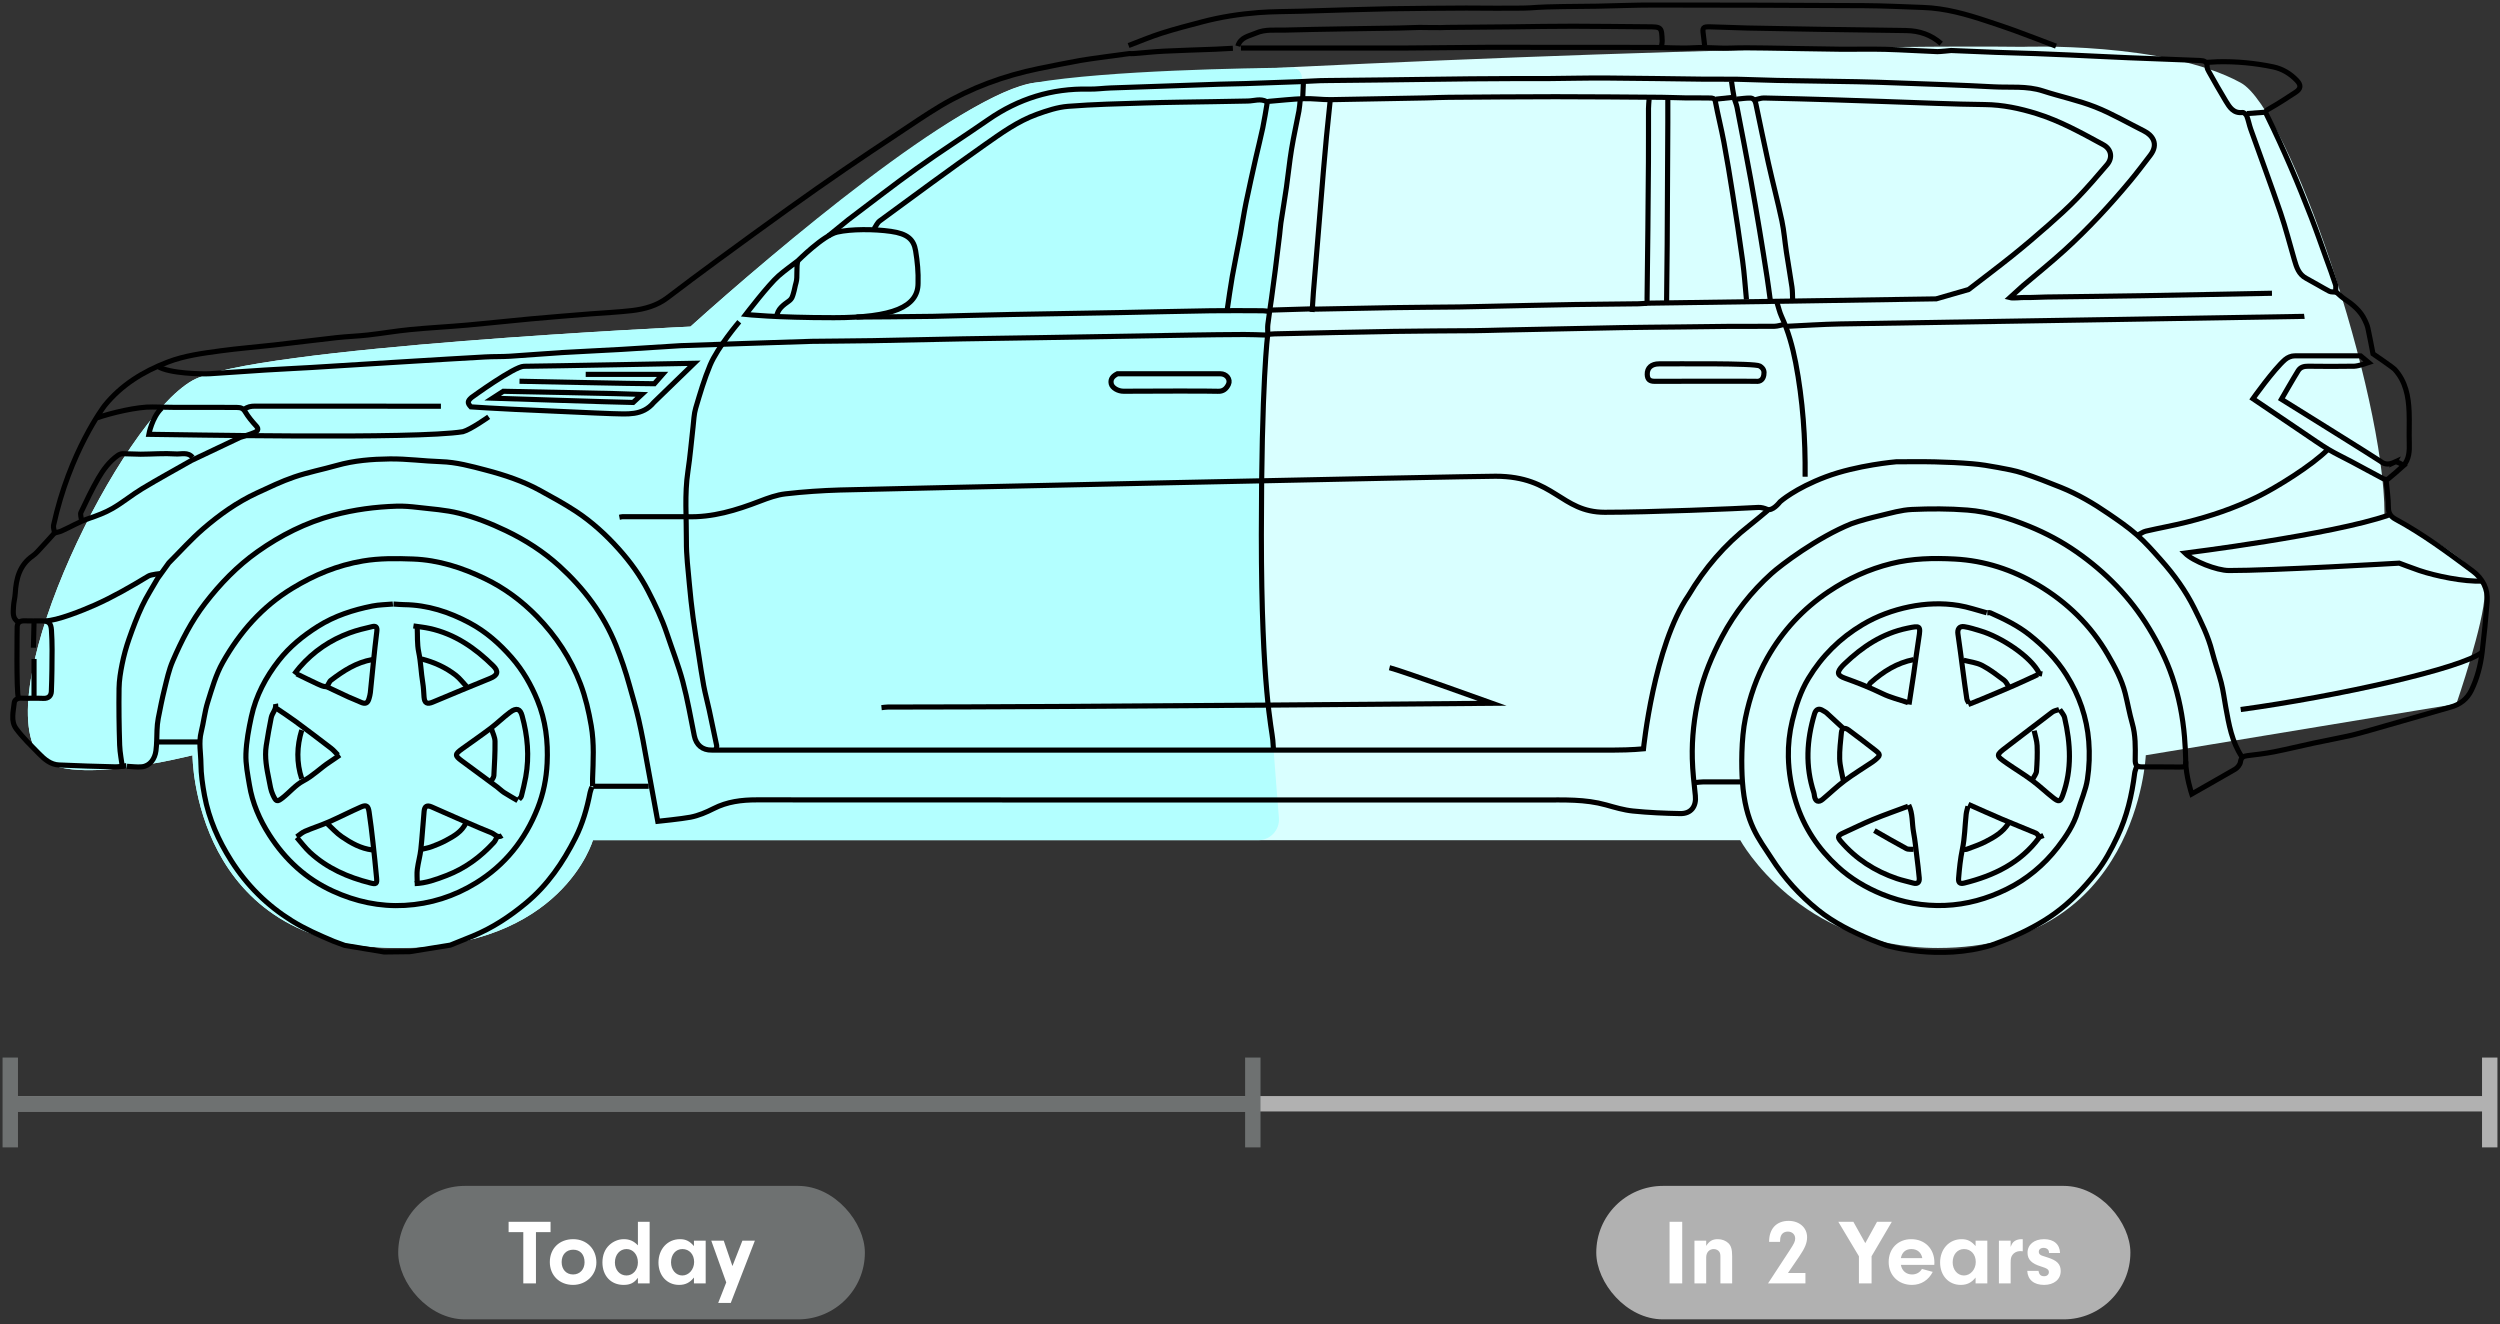 <svg width="487" height="258" viewBox="0 0 487 258" fill="none" xmlns="http://www.w3.org/2000/svg">
<rect x="0" y="0" width="487" height="258" fill="#333333" stroke="none"/>
<g clip-path="url(#clip0_1444_195192)">
<path d="M201.499 16.121C188.299 17.721 151.332 48.455 134.499 63.621C134.499 63.621 48.999 67.622 37.499 74.122C23.499 82.035 -2.001 133.666 7.499 147.122C12.12 153.666 37.499 147.122 37.499 147.122C37.499 147.122 37.499 184.666 77.499 184.666C109.499 184.666 115.499 163.666 115.499 163.666H338.999C338.999 163.666 350.499 184.666 377.499 184.666C416.499 184.666 417.999 147.122 417.999 147.122L478.499 137.121C478.499 137.121 483.999 121.121 483.999 115.621C483.999 110.121 471.499 103.621 464.499 100.121C464.499 76.621 445.999 21.319 436.499 16.121C421.743 8.048 393.999 9.121 393.999 9.121C335.166 8.455 214.699 14.521 201.499 16.121Z" fill="#D9FFFF"/>
<path d="M201.499 16.119C186.499 18.663 151.332 48.452 134.499 63.618C134.499 63.618 48.999 67.619 37.499 74.119C23.499 82.032 -2.001 133.663 7.499 147.119C12.12 153.663 37.499 147.119 37.499 147.119C37.499 147.119 37.499 184.663 77.499 184.663C109.499 184.663 115.499 163.663 115.499 163.663H245.13C247.478 163.663 249.324 161.652 249.131 159.312C248.149 147.382 245.535 113.492 245.499 90.164C245.459 64.392 251.884 25.393 253.588 15.506C253.8 14.276 252.849 13.168 251.601 13.18C243.348 13.255 215.84 13.686 201.499 16.119Z" fill="#B3FFFF"/>
<path d="M31.497 79.496C29.606 81.281 28.998 84.602 28.998 84.602C34.021 84.641 81.077 85.609 90.19 84.091C91.707 83.673 95.194 81.203 95.194 81.203" stroke="black" stroke-miterlimit="10"/>
<path d="M97.805 162.768C96.944 163.337 96.376 162.486 95.758 162.238C92.558 160.954 89.417 159.53 86.256 158.149C85.527 157.828 84.802 157.492 84.068 157.181C83.178 156.797 82.716 157.04 82.619 158.032C82.386 160.502 82.249 162.977 81.982 165.443C81.841 166.751 81.457 168.03 81.291 169.338C81.184 170.174 81.272 171.035 81.272 171.886" stroke="black" stroke-miterlimit="10"/>
<path d="M337.656 18.953C336.523 19.075 335.385 19.196 334.252 19.318" stroke="black" stroke-miterlimit="10"/>
<path d="M337.291 15.797C337.451 16.852 337.578 17.912 337.792 18.953C337.923 19.614 338.249 20.241 338.375 20.903C339.285 25.6 340.189 30.297 341.055 35.004C341.658 38.282 342.212 41.564 342.762 44.851C343.267 47.886 343.749 50.93 344.22 53.969C344.449 55.423 344.629 56.886 344.833 58.345" stroke="black" stroke-miterlimit="10"/>
<path d="M441.109 21.875C439.976 21.958 438.838 22.035 437.705 22.118" stroke="black" stroke-miterlimit="10"/>
<path d="M320.851 59.062C320.851 59.062 319.747 59.169 319.178 59.179C315.084 59.247 310.994 59.252 306.9 59.32C301.147 59.417 295.39 59.559 289.637 59.68C287.814 59.719 285.99 59.777 284.167 59.797C279.951 59.845 275.74 59.86 271.524 59.928C266.418 60.006 261.312 60.127 256.206 60.22C256.085 60.22 255.963 60.108 255.842 60.045" stroke="black" stroke-miterlimit="10"/>
<path d="M255.598 60.164C252.885 60.247 250.166 60.325 247.453 60.407" stroke="black" stroke-miterlimit="10"/>
<path d="M338.264 19.321C339.154 19.238 340.048 19.092 340.938 19.102C341.541 19.107 341.906 19.574 342.032 20.172C342.844 24.023 343.617 27.879 344.473 31.721C345.319 35.499 346.307 39.248 347.114 43.036C347.537 45.035 347.688 47.087 347.994 49.11C348.339 51.38 348.743 53.647 349.073 55.922C349.19 56.72 349.166 57.541 349.205 58.354" stroke="black" stroke-miterlimit="10"/>
<path d="M37.506 89.097C36.602 87.994 35.299 88.504 34.219 88.426C31.963 88.271 29.687 88.47 27.416 88.48C26.24 88.485 25.068 88.378 23.891 88.383C23.565 88.383 23.2 88.543 22.923 88.738C21.314 89.885 20.142 91.451 19.174 93.119C17.924 95.278 16.845 97.544 15.775 99.805C15.595 100.184 15.824 100.763 15.867 101.249" stroke="black" stroke-miterlimit="10"/>
<path d="M371.879 137.239C372.181 135.255 372.497 133.271 372.788 131.282C373.124 128.972 373.401 126.657 373.776 124.352C374.179 121.858 374.067 121.858 371.568 122.373C366.695 123.375 362.796 125.977 359.295 129.337C359.168 129.453 359.047 129.575 358.93 129.701C357.753 130.985 357.85 131.564 359.416 132.123C361.901 133.013 364.342 133.976 366.725 135.133C368.29 135.896 370.031 136.305 371.689 136.874" stroke="black" stroke-miterlimit="10"/>
<path d="M248.062 145.871C248.023 145.302 247.984 144.738 247.94 144.169C247.78 142.064 245.713 134.079 245.713 104.174C245.713 74.268 246.967 65.029 246.967 65.029C246.967 64.421 246.904 63.804 246.977 63.206C247.186 61.499 247.459 59.802 247.692 58.1C247.945 56.276 248.188 54.453 248.421 52.629C248.713 50.319 248.995 48.01 249.272 45.7C249.365 44.932 249.409 44.154 249.52 43.39C249.87 41.08 250.269 38.775 250.6 36.461C250.955 33.995 251.193 31.506 251.597 29.05C252.005 26.565 252.564 24.105 253.031 21.63C253.167 20.91 253.201 20.171 253.284 19.441" stroke="black" stroke-miterlimit="10"/>
<path d="M85.891 79.132C73.817 79.132 61.738 79.137 49.664 79.117C48.886 79.117 48.201 79.239 47.598 79.74" stroke="black" stroke-miterlimit="10"/>
<path d="M133.546 100.648C129.452 100.648 125.362 100.648 121.268 100.653C121.064 100.653 120.864 100.731 120.66 100.77" stroke="black" stroke-miterlimit="10"/>
<path d="M365.129 161.797C367.196 162.974 369.248 164.175 371.343 165.298C371.737 165.512 372.301 165.405 372.788 165.444" stroke="black" stroke-miterlimit="10"/>
<path d="M114.095 72.93C118.433 72.93 129.067 72.93 129.067 72.93L127.467 74.753C124.428 74.753 101.199 74.267 101.199 74.267" stroke="black" stroke-miterlimit="10"/>
<path d="M241.133 8.99C241.639 7.215 243.316 7.045 244.663 6.447C246.453 5.654 248.388 5.917 250.25 5.863C257.622 5.659 264.999 5.591 272.376 5.465C273.752 5.44 275.133 5.387 276.509 5.343C276.509 5.343 281.211 5.426 281.858 5.343C281.858 5.343 294.744 5.226 294.865 5.226C298.717 5.178 302.563 5.105 306.414 5.11C311.238 5.11 316.057 5.192 320.881 5.221C323.682 5.241 323.686 5.221 323.793 8.022C323.803 8.304 323.721 8.591 323.677 8.873" stroke="black" stroke-miterlimit="10"/>
<path d="M30.943 144.535H38.602" stroke="black" stroke-miterlimit="10"/>
<path d="M63.765 133.837C65.141 134.483 66.518 135.145 67.899 135.777C68.657 136.122 69.45 136.404 70.204 136.759C71.166 137.216 71.633 137.036 71.905 136.02C72.003 135.66 72.105 135.295 72.144 134.926C72.557 130.958 72.907 126.975 73.403 123.017C73.52 122.088 73.184 121.908 72.518 122.059C71.045 122.4 69.562 122.755 68.142 123.275C64.344 124.67 61.076 126.878 58.411 129.946C58.023 130.394 57.677 130.875 57.312 131.342" stroke="black" stroke-miterlimit="10"/>
<path d="M53.918 138.031C55.134 138.863 56.374 139.655 57.56 140.531C59.889 142.247 62.194 143.998 64.489 145.758C64.985 146.137 65.389 146.638 65.832 147.086" stroke="black" stroke-miterlimit="10"/>
<path d="M115.553 153.164H126.372" stroke="black" stroke-miterlimit="10"/>
<path d="M383.428 156.691C385.635 157.664 387.833 158.661 390.056 159.604C392.229 160.528 394.437 161.379 396.61 162.303C396.868 162.415 397.024 162.77 397.228 163.013" stroke="black" stroke-miterlimit="10"/>
<path d="M466.542 89.999C465.516 90.471 464.665 90.622 463.707 89.853C463.24 89.479 444.417 77.77 444.417 77.77C444.417 77.77 446.804 73.612 447.684 72.212C448.117 71.521 448.798 71.332 449.62 71.341C452.62 71.38 455.615 71.39 458.616 71.337C459.428 71.322 461.412 70.631 461.412 70.631L459.846 69.323C459.846 69.323 450.714 69.299 446.945 69.323C446.337 69.323 445.608 69.639 445.141 70.043C442.89 71.998 438.873 77.672 438.873 77.672C438.873 77.672 445.807 82.38 448.769 84.364C450.344 85.419 451.89 86.532 453.519 87.51C455.007 88.404 456.593 89.139 458.129 89.96C460.162 91.045 462.175 92.158 464.217 93.228C464.49 93.369 464.986 93.481 465.161 93.34C466.216 92.499 467.208 91.585 468.219 90.69C468.219 90.69 466.979 89.805 466.537 90.009L466.542 89.999Z" stroke="black" stroke-miterlimit="10"/>
<path d="M95.738 141.984C95.981 142.796 96.419 143.604 96.429 144.416C96.458 146.643 96.322 148.875 96.205 151.102C96.186 151.433 95.899 151.753 95.738 152.074" stroke="black" stroke-miterlimit="10"/>
<path d="M398.075 162.771C397.792 162.893 397.399 162.932 397.238 163.146C393.581 168.106 388.427 170.576 382.636 172.02C381.697 172.253 381.468 171.864 381.537 171.038C381.692 169.156 381.882 167.298 382.271 165.436C382.738 163.219 382.762 160.909 383.005 158.643C383.063 158.108 383.238 157.588 383.36 157.062" stroke="black" stroke-miterlimit="10"/>
<path d="M416.553 104.177C417.039 103.934 417.501 103.584 418.016 103.467C420.642 102.859 423.297 102.388 425.909 101.731C430.654 100.54 435.255 98.993 439.68 96.82C443.4 94.992 450.377 90.683 453.519 87.508" stroke="black" stroke-miterlimit="10"/>
<path d="M396.981 131.406C395.483 132.097 393.99 132.807 392.478 133.468C390.382 134.382 388.267 135.262 386.157 136.147C385.252 136.527 384.333 136.877 383.424 137.241" stroke="black" stroke-miterlimit="10"/>
<path d="M58.781 142.227C57.813 145.387 57.73 148.548 58.781 151.709" stroke="black" stroke-miterlimit="10"/>
<path d="M6.629 128.367V135.661" stroke="black" stroke-miterlimit="10"/>
<path d="M115.432 153.166C115.432 152.68 115.417 152.193 115.432 151.707C115.549 148.255 115.768 144.841 115.169 141.354C114.688 138.568 114.066 135.845 113.078 133.244C111.197 128.288 108.323 123.907 104.613 120.1C101.661 117.07 98.281 114.556 94.498 112.733C90.078 110.598 85.429 109.076 80.421 108.896C77.163 108.775 73.924 108.736 70.695 109.28C65.74 110.112 61.233 111.984 56.939 114.6C51.065 118.174 46.718 123.144 43.406 129.013C42.059 131.396 41.291 134.133 40.464 136.769C39.871 138.656 39.681 140.664 39.195 142.59C38.675 144.666 39.127 146.733 39.141 148.794C39.156 150.861 39.462 152.947 39.842 154.989C40.693 159.555 42.541 163.723 45.03 167.647C48.089 172.471 52.047 176.395 56.866 179.385C59.424 180.976 62.229 182.201 65.011 183.373C65.687 183.655 66.455 183.879 67.17 184.17L74.829 185.444C76.492 185.425 78.15 185.405 79.813 185.386L87.715 184.112C89.174 183.524 90.637 182.945 92.091 182.347C95.894 180.781 99.273 178.559 102.444 175.928C106.665 172.432 109.67 168.021 112.091 163.232C113.487 160.479 114.357 157.455 114.951 154.386C115.024 154.012 115.189 153.657 115.31 153.292" stroke="black" stroke-miterlimit="10"/>
<path d="M347.988 63.57C351.475 63.41 354.956 63.166 358.443 63.103C364.317 62.996 448.563 61.669 448.889 61.625" stroke="black" stroke-miterlimit="10"/>
<path d="M396.252 142.344C396.456 143.316 396.792 144.284 396.831 145.261C396.899 146.92 396.831 148.587 396.709 150.241C396.67 150.742 396.257 151.213 396.014 151.7" stroke="black" stroke-miterlimit="10"/>
<path d="M6.629 121.312C6.59 122.932 6.547 124.556 6.508 126.175" stroke="black" stroke-miterlimit="10"/>
<path d="M391.267 160.34C390.202 162.095 388.495 163.078 386.759 163.967C385.597 164.561 384.343 164.974 383.117 165.436C382.903 165.519 382.636 165.446 382.393 165.446" stroke="black" stroke-miterlimit="10"/>
<path d="M57.809 163.134C58.66 164.107 59.434 165.162 60.377 166.037C63.727 169.135 67.783 170.905 72.154 172.004C73.297 172.29 73.463 172.174 73.36 171.036C73.146 168.682 72.898 166.334 72.636 163.985C72.417 162.035 72.189 160.09 71.897 158.15C71.722 156.973 71.376 156.74 70.336 157.192C68.245 158.106 66.212 159.161 64.121 160.08C62.57 160.761 60.951 161.272 59.395 161.938C58.816 162.186 58.335 162.648 57.805 163.012" stroke="black" stroke-miterlimit="10"/>
<path d="M342.032 74.279C342.97 74.386 343.457 73.861 343.593 73.053C343.709 72.353 343.612 71.799 342.8 71.298C341.852 70.71 326.272 70.894 323.194 70.88C321.696 70.875 320.845 71.672 320.884 72.937C320.913 73.914 321.356 74.284 322.343 74.279C322.343 74.279 341.716 74.24 342.037 74.279H342.032Z" stroke="black" stroke-miterlimit="10"/>
<path d="M123.334 78.402L125.036 76.822C122.726 76.7 98.048 76.219 98.048 76.219L95.967 77.566C95.967 77.566 120.251 78.363 123.334 78.402Z" stroke="black" stroke-miterlimit="10"/>
<path d="M90.754 160.34C89.952 162.037 88.401 162.898 86.854 163.729C85.965 164.211 85.011 164.59 84.063 164.945C83.441 165.178 82.77 165.28 82.123 165.446" stroke="black" stroke-miterlimit="10"/>
<path d="M372.788 128.488C369.525 129.116 366.841 130.827 364.405 132.991C364.235 133.142 364.157 133.39 364.035 133.594" stroke="black" stroke-miterlimit="10"/>
<path d="M253.897 16.16C253.858 17.094 253.814 18.023 253.775 18.956" stroke="black" stroke-miterlimit="10"/>
<path d="M371.694 157.056C369.423 157.907 367.133 158.704 364.891 159.623C362.912 160.435 361.001 161.398 359.046 162.278C358.02 162.74 357.884 163.056 358.565 163.859C361.517 167.326 365.217 169.689 369.506 171.148C370.537 171.498 371.611 171.712 372.662 172.013C373.547 172.266 373.941 171.887 373.868 171.036C373.741 169.616 373.566 168.196 373.391 166.781C373.202 165.24 373.056 163.688 372.769 162.166C372.428 160.387 372.652 158.505 371.816 156.812" stroke="black" stroke-miterlimit="10"/>
<path d="M382.514 128.609C383.729 128.935 385.047 129.062 386.136 129.631C387.653 130.418 389.02 131.498 390.401 132.519C390.78 132.796 390.984 133.312 391.266 133.715" stroke="black" stroke-miterlimit="10"/>
<path d="M72.519 128.488C69.446 129.023 66.917 130.657 64.496 132.5C64.403 132.568 64.316 132.651 64.253 132.743C64.005 133.103 63.757 133.779 63.523 133.774C62.949 133.759 62.366 133.473 61.821 133.22C60.474 132.597 59.142 131.931 57.805 131.284" stroke="black" stroke-miterlimit="10"/>
<path d="M3.59 135.902C3.152 134.988 3.347 122.044 3.347 122.044C3.444 121.159 3.988 120.911 4.805 120.94C5.899 120.979 6.994 120.949 8.088 120.949C9.473 120.949 9.935 121.353 10.023 122.773C10.101 124.028 10.149 125.287 10.145 126.542C10.13 129.255 10.12 131.973 10.004 134.687C9.969 135.499 9.483 136.097 8.452 136.043C6.998 135.97 5.535 136.068 4.076 136.004C3.361 135.975 2.831 136.35 2.778 136.88C2.598 138.586 2.053 140.463 3.147 141.947C4.45 143.712 6.065 145.253 7.611 146.834C8.676 147.923 9.872 148.944 11.492 149.017C15.139 149.187 18.785 149.294 22.433 149.382C23.157 149.401 23.891 149.236 24.621 149.153" stroke="black" stroke-miterlimit="10"/>
<path d="M90.876 133.716C90.185 132.987 89.578 132.16 88.795 131.547C86.816 130.001 84.554 128.994 82.123 128.367" stroke="black" stroke-miterlimit="10"/>
<path d="M339.236 152.314C336.722 152.314 334.213 152.309 331.699 152.319C331.251 152.319 330.809 152.396 330.361 152.435" stroke="black" stroke-miterlimit="10"/>
<path d="M63.766 160.461C64.699 161.312 65.545 162.284 66.581 162.99C68.38 164.22 70.287 165.299 72.518 165.567" stroke="black" stroke-miterlimit="10"/>
<path d="M400.506 8.985C397.831 7.974 395.167 6.938 392.478 5.956C390.708 5.309 388.918 4.721 387.129 4.128C383.054 2.771 378.94 1.594 374.607 1.453C370.8 1.327 366.987 1.122 363.18 1.103C349.526 1.025 335.866 0.986 322.212 0.977C318.526 0.977 314.835 1.132 311.149 1.205C306.773 1.293 302.382 1.205 298.025 1.531C296.206 1.667 285.902 1.565 285.62 1.57C280.675 1.618 275.734 1.614 270.789 1.706C265.032 1.818 259.279 2.017 253.527 2.183C250.731 2.26 247.925 2.236 245.138 2.45C241.448 2.737 237.786 3.306 234.197 4.254C231.557 4.954 228.902 5.63 226.3 6.462C224.117 7.157 221.997 8.057 219.848 8.869" stroke="black" stroke-miterlimit="10"/>
<path d="M31.4 111.711C31.4 111.711 29.435 111.891 28.891 112.222C25.501 114.269 22.098 116.248 18.455 117.867C16.092 118.917 11.05 120.94 8.842 120.94" stroke="black" stroke-miterlimit="10"/>
<path d="M151.294 61.744C151.411 60.213 152.636 59.396 153.658 58.657C154.314 58.185 154.392 57.689 154.567 57.12C154.776 56.444 154.868 55.734 155.073 55.058C155.408 53.954 155.063 51.898 155.428 50.803M155.428 50.803C155.428 50.803 160.402 45.824 163.086 45.211C165.771 44.599 170.259 44.603 173.541 45.07C176.823 45.537 178 46.66 178.365 48.868C178.71 50.944 178.91 53.084 178.837 55.18C178.837 59.79 173.935 61.885 162.435 61.885C150.935 61.885 145.27 61.253 145.27 61.253C145.27 61.253 149.685 55.472 151.669 53.736C152.865 52.69 154.168 51.776 155.428 50.803Z" stroke="black" stroke-miterlimit="10"/>
<path d="M401.236 138.215C401.562 138.74 402.053 139.231 402.185 139.8C403.347 144.843 403.643 149.885 401.839 154.865C401.363 156.182 401.105 156.289 400.03 155.463C398.61 154.364 397.312 153.1 395.873 152.03C394.268 150.838 392.547 149.807 390.908 148.665C388.744 147.152 388.768 147.123 390.898 145.504C393.869 143.253 396.806 140.957 399.787 138.716C400.152 138.443 400.667 138.375 401.115 138.215" stroke="black" stroke-miterlimit="10"/>
<path d="M99.997 79.731C104.655 79.926 117.459 80.543 119.205 80.578C122.112 80.631 125.152 81.064 127.35 78.404L135.222 70.769C135.222 70.769 106.236 71.324 102.064 71.353C100.182 71.368 91.852 77.436 91.852 77.436C91.05 78.141 91.025 78.501 91.73 79.26C91.73 79.26 97.4 79.629 99.997 79.736V79.731Z" stroke="black" stroke-miterlimit="10"/>
<path d="M359.053 141.862C357.958 140.851 356.869 139.83 355.765 138.828C355.595 138.672 355.357 138.59 355.162 138.458C354.36 137.914 353.762 138.098 353.465 139.071C351.934 144.162 351.647 149.268 353.334 154.388C353.412 154.622 353.417 154.875 353.461 155.118C353.64 156.129 354.248 156.377 355.036 155.721C356.471 154.525 357.817 153.212 359.31 152.098C361.066 150.79 362.943 149.647 364.766 148.427C364.936 148.315 365.097 148.193 365.253 148.062C366.351 147.124 366.371 147.002 365.253 146.122C363.57 144.804 361.863 143.511 360.147 142.232C359.354 141.638 358.785 141.828 358.702 142.713C358.542 144.41 358.318 146.122 358.367 147.819C358.406 149.205 358.814 150.576 359.057 151.952" stroke="black" stroke-miterlimit="10"/>
<path d="M144.009 62.676C144.009 62.676 139.827 67.568 138.33 71.127C137.192 73.836 136.36 76.685 135.524 79.505C135.179 80.668 135.154 81.927 135.008 83.143C134.673 86.017 134.444 88.91 134.012 91.769C133.326 96.301 133.734 100.848 133.71 105.39C133.691 108.186 134.041 110.986 134.289 113.778C134.483 115.971 134.726 118.159 135.018 120.342C135.339 122.74 135.733 125.127 136.103 127.515C136.419 129.542 136.706 131.575 137.085 133.593C137.386 135.188 137.819 136.754 138.159 138.339C138.66 140.644 139.142 142.959 139.613 145.268C139.652 145.453 139.54 145.672 139.502 145.876" stroke="black" stroke-miterlimit="10"/>
<path d="M425.783 148.303C425.783 151.089 426.95 154.668 426.95 154.668C426.95 154.668 433.52 150.943 435.382 149.854C435.864 149.572 436.364 148.945 436.442 148.419C436.573 147.491 437.055 147.296 437.828 147.199C439.535 146.99 441.247 146.795 442.934 146.465C445.501 145.959 448.04 145.332 450.597 144.782C453.146 144.238 455.713 143.766 458.251 143.187C460.294 142.72 476.224 138.043 477.347 137.751C479.239 137.255 480.634 136.131 481.446 134.434C482.57 132.105 483.216 129.596 483.523 127.029C483.917 123.756 484.242 120.469 484.495 117.182C484.685 114.716 483.591 112.669 481.694 111.254C476.846 107.636 471.984 104.028 466.639 101.135C465.716 100.634 465.258 99.987 465.258 98.825C465.258 97.084 464.976 95.338 464.816 93.598" stroke="black" stroke-miterlimit="10"/>
<path d="M347.503 63.207C346.895 63.329 346.287 63.547 345.68 63.557C342.723 63.596 339.762 63.557 336.805 63.577C333.523 63.601 330.241 63.654 326.958 63.693C323.272 63.737 319.582 63.752 315.896 63.82C308.077 63.966 300.253 64.141 292.433 64.301C290.649 64.34 288.869 64.403 287.084 64.418C281.896 64.466 276.712 64.466 271.524 64.554C263.782 64.68 256.046 64.87 248.305 65.035C247.818 65.045 247.332 65.113 246.846 65.152" stroke="black" stroke-miterlimit="10"/>
<path d="M24.742 149.277C25.715 149.316 26.702 149.476 27.655 149.374C29.23 149.204 30.174 147.818 30.378 146.247C30.553 144.9 30.538 143.568 30.587 142.231C30.616 141.458 30.684 140.68 30.83 139.921C31.205 138.01 31.579 136.099 32.051 134.207C32.508 132.369 32.907 130.478 33.656 128.751C35.357 124.808 37.298 120.981 39.938 117.548C42.885 113.721 46.216 110.268 50.164 107.472C54.687 104.268 59.554 101.802 64.971 100.353C69.027 99.269 73.106 98.734 77.264 98.603C78.64 98.559 80.026 98.681 81.397 98.841C84.077 99.157 86.805 99.327 89.406 99.979C92.562 100.767 95.596 101.963 98.567 103.388C102.38 105.216 105.876 107.467 108.969 110.278C113.719 114.601 117.542 119.634 119.973 125.673C121.004 128.231 121.884 130.818 122.608 133.468C123.221 135.695 123.902 137.908 124.412 140.159C125.025 142.853 125.526 145.576 125.998 148.304C126.285 149.953 128.132 159.994 128.132 159.994C128.132 159.994 132.82 159.513 134.512 159.187C136.063 158.885 137.585 158.239 139.005 157.514C141.67 156.157 144.456 155.812 147.408 155.812C198.427 155.846 249.442 155.836 300.461 155.836C304.618 155.836 308.786 155.657 312.866 156.799C314.587 157.281 316.328 157.806 318.093 157.986C321.156 158.297 324.249 158.433 327.327 158.487C329.428 158.521 330.478 157.081 330.254 154.99C329.997 152.603 329.72 150.215 329.661 147.818C329.559 143.738 330.016 139.712 330.935 135.715C331.888 131.572 333.503 127.72 335.477 123.996C337.947 119.337 341.186 115.257 345.086 111.727C346.87 110.108 354.023 104.686 360.646 102.026C362.504 101.365 364.429 100.878 366.35 100.421C368.358 99.945 370.386 99.337 372.428 99.245C376.027 99.084 379.654 99.079 383.243 99.361C387.42 99.692 391.398 100.932 395.307 102.532C398.575 103.869 401.643 105.508 404.493 107.497C410.182 111.46 414.977 116.371 418.585 122.313C420.418 125.333 422.018 128.484 423.161 131.883C424.444 135.7 425.208 139.581 425.543 143.568C425.675 145.143 425.748 146.729 425.782 148.309C425.806 149.374 425.582 149.442 424.454 149.418C422.106 149.369 419.752 149.413 417.403 149.398C416.188 149.393 415.92 149.087 415.94 147.944C415.979 145.576 416.022 143.218 415.356 140.889C414.812 138.973 414.476 136.998 413.99 135.063C413.314 132.35 411.986 129.918 410.596 127.521C407.26 121.773 402.64 117.295 396.965 113.93C392.001 110.988 386.637 109.218 380.812 108.902C376.63 108.678 372.487 108.771 368.417 109.787C364.045 110.876 360.004 112.714 356.25 115.228C351.222 118.593 347.215 122.931 344.269 128.153C342.217 131.795 340.86 135.734 340.004 139.901C339.163 144.01 339.224 149.398 339.421 152.199C340.004 160.502 342.664 163.411 345.061 167.152C347.541 171.027 350.546 174.383 354.155 177.276C357.315 179.805 360.85 181.531 364.522 183.067C365.48 183.466 366.467 183.802 367.439 184.166C367.439 184.166 377.768 187.269 387.984 184.103C389.2 183.636 390.435 183.213 391.626 182.698C394.622 181.404 397.491 179.931 400.175 178.01C403.316 175.764 405.888 173.011 408.271 170.05C409.988 167.915 411.262 165.503 412.443 163.023C414.32 159.075 415.293 154.913 415.833 150.614C415.886 150.201 416.066 149.802 416.188 149.398" stroke="black" stroke-miterlimit="10"/>
<path d="M346.166 58.953C346.448 59.843 346.647 60.777 347.032 61.618C348.354 64.501 349.195 67.541 349.789 70.624C351.194 77.966 351.709 85.396 351.637 92.865" stroke="black" stroke-miterlimit="10"/>
<path d="M237.728 72.812C238.929 72.812 239.76 73.902 239.303 74.874C238.9 75.73 238.277 76.275 237.241 76.221C235.987 76.153 223.748 76.177 218.885 76.212C217.81 76.221 216.648 75.565 216.468 74.753C216.249 73.77 216.872 73.216 217.669 72.812C217.669 72.812 233.434 72.812 237.728 72.812Z" stroke="black" stroke-miterlimit="10"/>
<path d="M483.522 127.031C479.802 130.158 455.46 135.624 436.49 138.215" stroke="black" stroke-miterlimit="10"/>
<path d="M483.511 113.186C480.044 113.371 474.428 112.204 471.252 111.124C469.993 110.696 467.367 109.7 467.367 109.7C467.367 109.7 442.286 111.173 434.179 111.139C431.85 111.129 427.265 109.349 425.631 107.745C425.631 107.745 454.326 104.176 465.301 100.344" stroke="black" stroke-miterlimit="10"/>
<path d="M53.675 137.117C53.885 138.163 53.019 138.877 52.834 139.792C52.474 141.605 52.139 143.429 51.862 145.262C51.516 147.533 51.959 149.736 52.411 151.958C52.615 152.955 52.727 153.932 53.175 154.871C53.782 156.155 53.933 156.286 55.003 155.454C56.389 154.38 57.546 152.926 59.063 152.133C60.999 151.122 62.467 149.571 64.252 148.413C64.913 147.985 65.55 147.523 66.197 147.081" stroke="black" stroke-miterlimit="10"/>
<path d="M10.519 103.93C9.751 104.781 8.993 105.641 8.205 106.478C7.616 107.105 7.067 107.8 6.372 108.287C3.799 110.076 3.138 112.707 2.968 115.6C2.919 116.456 2.671 117.302 2.632 118.153C2.584 119.262 2.345 120.473 3.59 121.192" stroke="black" stroke-miterlimit="10"/>
<path d="M246.724 65.273C245.265 65.234 243.806 65.151 242.347 65.161C238.822 65.175 235.296 65.219 231.771 65.278C222.371 65.433 212.967 65.603 203.567 65.759C198.257 65.847 192.952 65.91 187.642 66.007C181.768 66.114 175.889 66.26 170.015 66.362C166.042 66.43 162.074 66.44 158.101 66.493C156.399 66.513 132.572 67.339 132.572 67.339C128.721 67.583 124.875 67.84 121.023 68.064C117.177 68.288 113.321 68.448 109.475 68.681C106.11 68.886 102.75 69.182 99.385 69.391C97.765 69.494 96.141 69.44 94.522 69.532C89.737 69.795 84.957 70.092 80.177 70.379C77.541 70.534 74.911 70.7 72.275 70.865C68.385 71.108 64.495 71.361 60.605 71.589C57.609 71.769 54.604 71.896 51.609 72.085C48.039 72.309 44.475 72.581 40.911 72.8C39.535 72.888 32.887 72.8 30.699 71.341" stroke="black" stroke-miterlimit="10"/>
<path d="M397.832 131.285C397.628 131.246 397.297 131.266 397.244 131.154C395.605 127.847 389.726 124.064 385.797 122.902C384.752 122.591 383.706 122.241 382.631 122.075C381.674 121.929 381.265 122.571 381.406 123.51C381.771 125.936 382.067 128.373 382.393 130.804C382.631 132.588 382.865 134.373 383.137 136.153C383.181 136.449 383.409 136.722 383.551 137.004" stroke="black" stroke-miterlimit="10"/>
<path d="M81.271 122.168C81.354 123.787 81.233 125.455 81.563 127.021C81.986 129 82.015 131.013 82.351 132.992C82.507 133.911 82.531 134.855 82.604 135.788C82.701 136.989 83.202 137.237 84.311 136.771C88.026 135.205 91.755 133.668 95.495 132.146C96.929 131.563 97.187 130.804 96.088 129.72C92.577 126.248 88.614 123.505 83.698 122.426C82.657 122.197 81.592 122.09 80.537 121.93" stroke="black" stroke-miterlimit="10"/>
<path d="M436.733 147.452C434.759 144.51 434.185 141.111 433.572 137.726C433.285 136.146 433.091 134.541 432.697 132.99C432.177 130.943 431.433 128.949 430.912 126.902C430.163 123.941 428.816 121.232 427.474 118.528C425.753 115.057 423.497 111.93 420.919 109.046C419.431 107.378 417.953 105.676 416.28 104.208C414.544 102.681 412.619 101.363 410.708 100.055C407.8 98.057 404.756 96.272 401.474 94.949C399.023 93.962 396.562 92.995 394.053 92.173C392.482 91.657 390.829 91.365 389.195 91.064C387.547 90.758 385.884 90.481 384.211 90.34C381.785 90.14 379.353 90.028 376.917 89.97C374.408 89.907 371.894 89.955 369.38 89.955C369.38 89.955 361.775 90.592 355.701 92.873C349.628 95.154 346.768 97.736 346.768 97.736C346.564 97.979 345.261 99.642 344.211 99.209C343.681 98.99 343.073 98.815 342.518 98.849C338.424 99.092 321.191 99.793 312.613 99.793C304.035 99.793 302.824 92.771 291.339 92.771C285.26 92.771 169.529 95.275 163.694 95.45C160.124 95.557 156.545 95.795 153 96.204C151.303 96.398 149.631 97.016 148.016 97.633C143.426 99.399 138.782 100.838 133.783 100.653" stroke="black" stroke-miterlimit="10"/>
<path d="M259.123 19.562C258.88 21.911 258.622 24.26 258.399 26.613C258.18 28.879 257.98 31.15 257.791 33.421C257.416 37.88 257.061 42.334 256.692 46.794C256.41 50.197 256.118 53.601 255.846 57.005C255.744 58.26 255.68 59.519 255.598 60.774" stroke="black" stroke-miterlimit="10"/>
<path d="M96.832 163.012C96.628 163.376 96.487 163.799 96.214 164.096C93.618 166.926 90.598 169.163 86.985 170.549C84.982 171.317 82.969 172.066 80.785 172.129" stroke="black" stroke-miterlimit="10"/>
<path d="M468.219 90.678C469.303 89.443 469.381 87.853 469.328 86.302C469.26 84.279 469.376 82.246 469.294 80.224C469.177 77.209 468.632 74.306 466.503 71.967C466.118 71.544 462.257 68.918 462.257 68.918C461.932 67.255 461.63 65.592 461.27 63.939C461.154 63.394 460.91 62.869 460.672 62.358C459.811 60.525 458.319 59.3 456.675 58.21C456.101 57.831 455.615 57.33 455.09 56.883" stroke="black" stroke-miterlimit="10"/>
<path d="M246.847 20.051C246.565 21.67 246.322 23.299 245.986 24.913C245.587 26.829 245.091 28.721 244.663 30.632C244.002 33.589 243.331 36.54 242.723 39.506C242.305 41.563 241.999 43.64 241.614 45.701C241.104 48.42 240.53 51.128 240.049 53.851C239.669 55.991 239.387 58.145 239.066 60.294" stroke="black" stroke-miterlimit="10"/>
<path d="M171.717 137.851C172.12 137.812 172.529 137.734 172.932 137.734C210.215 137.729 290.672 137 290.672 137C290.672 137 272.982 130.639 270.672 130.07" stroke="black" stroke-miterlimit="10"/>
<path d="M340.208 58.344C339.965 55.83 339.8 53.311 339.46 50.807C338.871 46.465 338.205 42.127 337.524 37.799C336.994 34.43 336.445 31.065 335.817 27.709C335.321 25.064 334.655 22.448 334.159 19.798C334.023 19.083 333.556 19.107 333.158 19.093C331.538 19.044 329.914 19.093 328.295 19.068C326.753 19.049 325.217 18.966 323.675 18.956C316.785 18.908 309.899 18.84 303.009 18.84C296.08 18.84 289.15 18.908 282.221 18.956C280.762 18.966 279.303 19.034 277.845 19.073C277.845 19.073 260.991 19.394 259.245 19.414C257.504 19.433 255.758 19.166 254.017 19.219C251.747 19.292 249.476 19.555 247.21 19.739C247.049 19.754 246.845 19.851 246.728 19.788C245.522 19.137 244.292 19.662 243.076 19.681C240.849 19.715 238.617 19.759 236.39 19.803C231.931 19.885 227.472 19.919 223.018 20.055C218.034 20.206 213.04 20.323 208.07 20.712C206.013 20.872 203.961 21.558 201.997 22.263C198.247 23.615 195.019 25.964 191.799 28.225C184.914 33.058 178.15 38.067 171.367 43.041C170.88 43.401 170.623 44.072 170.258 44.597" stroke="black" stroke-miterlimit="10"/>
<path d="M76.53 117.668C75.193 117.79 73.832 117.794 72.524 118.057C68.789 118.806 65.205 119.958 61.928 122.02C59.035 123.844 56.409 125.983 54.327 128.643C51.784 131.891 49.844 135.538 48.964 139.618C48.448 141.996 47.996 144.427 47.909 146.849C47.836 148.862 48.259 150.909 48.59 152.922C49.168 156.438 50.564 159.657 52.475 162.643C55.558 167.462 59.608 171.201 64.86 173.598C69.314 175.631 73.958 176.643 78.845 176.37C83.82 176.093 88.449 174.62 92.704 172.008C98.383 168.522 102.303 163.586 104.739 157.42C105.852 154.605 106.436 151.702 106.582 148.668C106.786 144.437 106.29 140.304 104.69 136.409C103.46 133.408 101.86 130.593 99.672 128.089C97.289 125.366 94.639 123.032 91.473 121.339C87.505 119.214 83.29 117.838 78.719 117.785C78.028 117.775 77.343 117.707 76.652 117.668" stroke="black" stroke-miterlimit="10"/>
<path d="M100.844 155.961C99.954 155.436 99.045 154.93 98.174 154.371C97.693 154.06 97.289 153.632 96.827 153.291C94.522 151.585 92.203 149.892 89.903 148.181C88.566 147.184 88.585 146.916 90.025 145.876C91.882 144.534 93.778 143.235 95.607 141.85C96.91 140.858 98.082 139.691 99.4 138.718C100.64 137.804 101.34 138.091 101.705 139.428C102.789 143.352 103.134 147.32 102.415 151.341C102.186 152.606 101.875 153.86 101.559 155.11C101.5 155.339 101.248 155.519 101.087 155.723" stroke="black" stroke-miterlimit="10"/>
<path d="M324.891 19.32C324.891 20.862 324.895 22.398 324.891 23.94C324.852 31.842 324.818 39.744 324.769 47.645C324.745 51.375 324.691 55.1 324.652 58.83" stroke="black" stroke-miterlimit="10"/>
<path d="M378.138 8.502C376.198 6.771 373.898 5.993 371.33 5.954C365.617 5.862 359.903 5.794 354.189 5.706C349.57 5.633 344.95 5.56 340.331 5.458C337.938 5.405 335.551 5.278 333.158 5.23C331.699 5.2 331.612 5.351 331.816 6.8C331.913 7.486 331.981 8.176 332.064 8.867" stroke="black" stroke-miterlimit="10"/>
<path d="M18.743 81.442C21.582 80.46 26.771 79.2 29.732 79.283C35.247 79.439 40.756 79.307 46.265 79.375C46.917 79.385 47.369 79.555 47.758 80.207C48.361 81.213 49.13 82.137 49.932 83.008C50.52 83.645 50.092 84.024 49.66 84.214C48.726 84.627 47.724 84.89 46.752 85.215L37.27 89.713C34.07 91.537 30.831 93.302 27.68 95.203C25.711 96.39 23.921 97.883 21.933 99.035C20.498 99.867 18.903 100.46 17.328 100.99C15.451 101.622 13.773 102.638 11.983 103.436C11.565 103.621 11.098 103.689 10.651 103.81C10.569 103.324 10.359 102.818 10.428 102.356C13.564 87.982 20.27 79.152 20.381 79.016C23.639 74.975 27.914 72.359 32.669 70.535C35.971 69.266 39.501 68.814 42.993 68.337C46.421 67.87 49.883 67.608 53.321 67.214C57.416 66.752 61.505 66.222 65.599 65.769C67.617 65.546 69.655 65.487 71.673 65.259C74.435 64.948 77.177 64.466 79.944 64.199C83.664 63.839 87.404 63.649 91.124 63.319C95.218 62.954 99.308 62.492 103.402 62.118C107.287 61.763 111.182 61.456 115.072 61.14C117.747 60.926 120.431 60.815 123.091 60.503C125.576 60.212 127.968 59.555 130.03 57.984C133.21 55.563 136.41 53.17 139.634 50.807C144.36 47.34 149.096 43.892 153.857 40.474C157.358 37.965 160.884 35.495 164.433 33.058C167.852 30.71 171.309 28.419 174.762 26.124C177.543 24.281 180.295 22.38 183.159 20.668C189.121 17.114 195.564 14.755 202.357 13.36C205.027 12.81 207.701 12.28 210.381 11.784C211.966 11.492 219.985 10.437 219.985 10.437C220.267 10.437 220.553 10.457 220.836 10.437C222.819 10.281 224.803 10.063 226.792 9.965C230.113 9.8 233.44 9.717 236.761 9.586C237.894 9.542 239.032 9.469 240.165 9.406" stroke="black" stroke-miterlimit="10"/>
<path d="M241.74 9.352H274.199C274.524 9.352 289.638 9.206 290.367 9.211C300.861 9.24 311.359 9.226 321.853 9.235C324.566 9.235 327.294 9.469 329.993 9.303C332.356 9.158 334.695 9.454 337.049 9.372C339.397 9.284 341.751 9.328 344.1 9.357C348.802 9.42 353.499 9.532 358.201 9.585C361.241 9.62 364.28 9.527 367.319 9.61C370.684 9.697 374.044 9.936 377.409 10.057C377.808 10.072 380.083 9.838 380.083 9.838C383.001 9.96 385.919 10.091 388.836 10.198C391.428 10.295 394.025 10.373 396.617 10.441C397.832 10.47 408.204 10.932 410.232 11.044C413.189 11.205 416.15 11.302 419.106 11.419C422.267 11.545 425.428 11.657 428.589 11.788C429.342 11.822 429.994 11.988 429.945 12.999C429.931 13.315 430.125 13.67 430.295 13.967C431.375 15.878 432.44 17.803 433.583 19.675C434.317 20.877 435.071 22.136 436.855 21.912C437.103 21.883 437.555 22.306 437.677 22.613C437.998 23.434 438.144 24.319 438.44 25.151C440.371 30.587 442.384 35.995 444.246 41.451C445.272 44.465 446.05 47.563 446.945 50.622C447.363 52.041 447.782 53.442 449.25 54.22C450.772 55.027 452.241 55.937 453.763 56.744C454.098 56.919 454.565 56.846 454.969 56.885C454.969 56.398 455.09 55.873 454.949 55.431C454.395 53.714 453.763 52.017 453.145 50.32C452.177 47.646 451.249 44.952 450.218 42.302C448.929 39 447.611 35.708 446.201 32.455C444.772 29.143 443.269 25.856 441.679 22.622C441.329 21.912 441.149 21.694 441.946 21.241C443.736 20.23 445.467 19.107 447.183 17.974C448.229 17.283 448.282 16.578 447.431 15.678C446.162 14.332 444.592 13.398 442.812 13.028C439.252 12.289 435.639 11.944 431.997 12.031C431.307 12.051 430.621 12.109 429.931 12.148" stroke="black" stroke-miterlimit="10"/>
<path d="M247.089 60.652C246.724 60.614 246.359 60.536 245.995 60.536C242.63 60.526 239.269 60.487 235.904 60.536C229.987 60.623 224.074 60.779 218.156 60.891C211.105 61.022 204.054 61.124 197.003 61.26C191.897 61.362 186.791 61.494 181.686 61.625C179.376 61.683 166.85 61.761 166.85 61.761" stroke="black" stroke-miterlimit="10"/>
<path d="M23.892 149.762C23.688 148.221 23.362 146.689 23.308 145.143C23.187 141.457 23.138 137.766 23.192 134.08C23.216 132.495 23.478 130.9 23.794 129.344C24.13 127.7 24.573 126.066 25.127 124.486C25.89 122.307 26.707 120.134 27.689 118.048C28.56 116.2 29.683 114.469 30.7 112.684L32.888 109.645C35.115 107.418 37.225 105.045 39.603 102.993C42.778 100.255 46.202 97.814 50.033 96.039C52.436 94.926 54.838 93.763 57.337 92.912C60.026 91.993 62.847 91.449 65.584 90.671C68.969 89.708 72.45 89.436 75.922 89.397C79.244 89.358 82.565 89.825 85.891 89.932C88.901 90.029 91.77 90.817 94.634 91.57C98.286 92.528 101.884 93.715 105.215 95.553C107.549 96.842 109.908 98.116 112.135 99.579C115.271 101.641 118.038 104.16 120.547 106.966C122.779 109.455 124.724 112.14 126.256 115.116C127.642 117.8 128.945 120.513 129.903 123.382C130.948 126.523 132.169 129.621 133.02 132.816C133.939 136.268 134.537 139.813 135.247 143.319C135.612 145.128 136.837 146.159 138.656 146.115C139.424 146.096 140.197 146.115 140.966 146.115H314.442C317.724 146.115 320.15 145.872 320.15 145.872C320.15 145.872 322.159 125.823 328.927 115.976C332.049 110.72 335.969 106.12 340.817 102.341C342.018 101.403 343.17 100.401 344.347 99.428" stroke="black" stroke-miterlimit="10"/>
<path d="M321.244 19.319C321.205 19.927 321.132 20.534 321.127 21.142C321.117 24.629 321.142 28.11 321.117 31.597C321.049 40.432 320.976 49.263 320.85 58.099C320.84 58.881 320.85 59.061 320.85 59.061C320.85 59.061 376.965 58.259 377.165 58.22L383.486 56.397C386.321 54.208 389.19 52.059 391.986 49.817C394.383 47.892 396.727 45.898 399.037 43.861C400.948 42.173 402.849 40.462 404.619 38.623C406.652 36.518 408.563 34.296 410.459 32.069C411.597 30.731 411.286 29.049 409.735 28.203C405.524 25.917 401.327 23.564 396.727 22.134C393.455 21.118 390.133 20.408 386.647 20.369C380.364 20.301 374.087 20.004 367.804 19.8C364.196 19.683 360.593 19.547 356.985 19.44C352.526 19.309 348.071 19.178 343.612 19.09C343.048 19.08 342.479 19.314 341.91 19.435" stroke="black" stroke-miterlimit="10"/>
<path d="M161.326 45.994C161.973 45.508 164.633 43.271 165.28 42.78C169.695 39.459 174.052 36.045 178.55 32.836C183.13 29.563 187.881 26.529 192.506 23.32C198.404 19.23 204.896 17.193 212.083 17.358C213.498 17.392 214.918 17.188 216.338 17.134C223.389 16.881 230.439 16.638 237.49 16.405C239.231 16.347 240.977 16.337 242.718 16.279C246.16 16.167 249.608 16.045 253.051 15.914C254.874 15.846 256.698 15.69 258.521 15.69C260.466 15.69 277.612 15.471 278.701 15.452C283.885 15.36 289.074 15.34 294.262 15.311C296.654 15.296 299.042 15.321 301.434 15.306C305.242 15.277 309.054 15.175 312.862 15.199C319.344 15.238 325.831 15.355 332.312 15.428C334.34 15.452 336.363 15.398 338.391 15.437C340.983 15.486 343.579 15.617 346.171 15.666C351.36 15.763 356.543 15.821 361.732 15.919C364.406 15.972 367.081 16.06 369.755 16.162C375.955 16.395 382.16 16.575 388.355 16.916C391.559 17.091 394.808 16.687 397.968 17.718C401.343 18.817 404.859 19.541 408.151 20.84C411.423 22.133 414.497 23.937 417.657 25.518C419.277 26.325 420.575 28.032 418.868 30.254C417.584 31.927 416.32 33.614 414.973 35.233C411.005 39.999 406.789 44.54 402.204 48.718C399.568 51.115 396.792 53.356 394.073 55.661C393.621 56.045 391.52 57.976 391.52 57.976C392.128 58.136 393.704 57.937 394.316 57.952C395.732 57.991 397.151 57.879 398.571 57.859C404.81 57.772 411.054 57.713 417.293 57.606C425.72 57.465 434.152 57.285 442.579 57.125" stroke="black" stroke-miterlimit="10"/>
<path d="M387.012 119.371C385.188 118.884 383.389 118.247 381.537 117.946C378.342 117.426 375.093 117.557 371.947 118.204C368.748 118.86 365.66 119.988 362.82 121.68C358.434 124.292 354.899 127.807 352.278 132.155C350.756 134.678 349.842 137.479 349.141 140.387C348.577 142.741 348.324 145.08 348.373 147.453C348.436 150.438 348.942 153.327 349.851 156.23C351.417 161.238 354.203 165.352 357.977 168.819C360.515 171.148 363.457 172.914 366.691 174.222C370.615 175.807 374.651 176.541 378.857 176.376C383.093 176.21 387.095 175.087 390.892 173.22C394.841 171.28 398.152 168.508 400.832 165.055C402.475 162.935 403.988 160.679 404.761 158.029C405.369 155.948 406.307 153.935 406.628 151.814C407.002 149.388 407.085 146.864 406.891 144.413C406.526 139.789 405.038 135.476 402.563 131.522C400.661 128.478 398.216 125.955 395.405 123.723C393.061 121.855 390.421 120.586 387.727 119.38C387.557 119.303 387.328 119.371 387.124 119.371" stroke="black" stroke-miterlimit="10"/>
</g>
<rect x="77.572" y="231.012" width="90.905" height="26" rx="13" fill="#6E7171"/>
<path d="M104.404 240.022V250.012H101.938V240.022H99.076V238.006H107.248V240.022H104.404ZM111.659 241.39C114.287 241.39 116.177 243.298 116.177 245.926C116.177 248.374 114.179 250.3 111.623 250.3C108.995 250.3 107.105 248.446 107.105 245.854C107.105 243.208 108.959 241.39 111.659 241.39ZM111.659 243.442C110.309 243.442 109.409 244.396 109.409 245.854C109.409 247.294 110.309 248.266 111.641 248.266C112.955 248.266 113.873 247.276 113.873 245.89C113.873 244.378 113.027 243.442 111.659 243.442ZM124.265 242.596V238.006H126.551V250.012H124.265V248.914C123.545 249.904 122.753 250.3 121.475 250.3C119.009 250.3 117.353 248.536 117.353 245.926C117.353 244.522 117.821 243.352 118.685 242.542C119.477 241.804 120.485 241.39 121.511 241.39C122.645 241.39 123.455 241.75 124.265 242.596ZM122.051 243.316C120.737 243.316 119.783 244.414 119.783 245.944C119.783 247.384 120.737 248.464 122.033 248.464C123.293 248.464 124.265 247.366 124.265 245.926C124.265 244.414 123.329 243.316 122.051 243.316ZM135.181 242.74V241.678H137.467V250.012H135.181V248.86C134.407 249.85 133.507 250.3 132.283 250.3C129.943 250.3 128.269 248.482 128.269 245.944C128.269 243.316 130.033 241.39 132.463 241.39C133.597 241.39 134.371 241.786 135.181 242.74ZM132.931 243.316C131.635 243.316 130.717 244.378 130.717 245.908C130.717 247.366 131.671 248.464 132.913 248.464C134.191 248.464 135.217 247.276 135.217 245.836C135.217 244.36 134.281 243.316 132.931 243.316ZM142.677 246.628L144.621 241.678H147.051L142.353 253.81H139.905L141.471 249.814L138.555 241.678H140.985L142.677 246.628Z" fill="white"/>
<rect x="310.953" y="231.012" width="104.048" height="26" rx="13" fill="#B1B1B1"/>
<path d="M327.697 238.006V250.012H325.231V238.006H327.697ZM330.079 241.678H332.365V242.704C332.977 241.75 333.589 241.39 334.633 241.39C335.425 241.39 336.181 241.678 336.685 242.164C337.225 242.704 337.423 243.37 337.423 244.738V250.012H335.137V244.846C335.137 244.378 335.083 244.108 334.939 243.874C334.723 243.532 334.291 243.316 333.841 243.316C332.959 243.316 332.365 243.982 332.365 244.954V250.012H330.079V241.678ZM348.296 247.978H351.698V250.012H344.408L348.602 243.604C349.52 242.2 349.7 241.822 349.7 241.246C349.7 240.472 349.106 239.914 348.278 239.914C347.63 239.914 347.126 240.238 346.928 240.76C346.802 241.084 346.766 241.3 346.748 241.912H344.624C344.606 239.374 346.046 237.826 348.422 237.826C350.528 237.826 352.022 239.158 352.022 241.012C352.022 242.11 351.608 243.118 350.546 244.684L348.296 247.978ZM364.583 244.72V250.012H362.117V244.72L358.103 238.006H361.037L363.359 242.164L365.645 238.006H368.525L364.583 244.72ZM376.804 246.394H370.288C370.486 247.546 371.332 248.266 372.466 248.266C373.312 248.266 374.032 247.852 374.392 247.186L376.498 247.762C375.67 249.382 374.212 250.3 372.448 250.3C369.802 250.3 367.912 248.428 367.912 245.836C367.912 243.226 369.73 241.39 372.304 241.39C374.968 241.39 376.822 243.262 376.822 245.944L376.804 246.394ZM370.288 245.08H374.464C374.266 243.982 373.474 243.316 372.34 243.316C371.242 243.316 370.504 243.946 370.288 245.08ZM384.844 242.74V241.678H387.13V250.012H384.844V248.86C384.07 249.85 383.17 250.3 381.946 250.3C379.606 250.3 377.932 248.482 377.932 245.944C377.932 243.316 379.696 241.39 382.126 241.39C383.26 241.39 384.034 241.786 384.844 242.74ZM382.594 243.316C381.298 243.316 380.38 244.378 380.38 245.908C380.38 247.366 381.334 248.464 382.576 248.464C383.854 248.464 384.88 247.276 384.88 245.836C384.88 244.36 383.944 243.316 382.594 243.316ZM389.388 241.678H391.674V242.902C391.908 242.29 392.07 242.038 392.412 241.786C392.772 241.534 393.258 241.39 393.762 241.39C393.816 241.39 393.906 241.39 394.032 241.408V243.748C393.852 243.73 393.672 243.712 393.546 243.712C392.916 243.712 392.34 244 392.016 244.468C391.746 244.846 391.674 245.206 391.674 245.998V250.012H389.388V241.678ZM401.299 244.09H399.139V243.946C399.139 243.442 398.689 243.082 398.077 243.082C397.519 243.082 397.159 243.388 397.159 243.838C397.159 244.054 397.249 244.27 397.393 244.378C397.645 244.576 397.663 244.576 398.815 244.936C400.687 245.512 401.425 246.25 401.425 247.6C401.425 249.22 400.129 250.3 398.185 250.3C396.205 250.3 394.999 249.292 394.909 247.564H397.105C397.213 248.284 397.537 248.608 398.203 248.608C398.743 248.608 399.121 248.284 399.121 247.816C399.121 247.312 398.797 247.078 397.573 246.7C395.773 246.16 394.963 245.35 394.963 244.036C394.963 242.452 396.241 241.39 398.185 241.39C400.093 241.39 401.245 242.398 401.299 244.09Z" fill="white"/>
<path d="M2 215.012H485" stroke="#B1B1B1" stroke-width="3"/>
<path d="M2 215.012H244.048" stroke="#6E7171" stroke-width="3"/>
<path d="M244.047 206.012V223.512" stroke="#6E7171" stroke-width="3"/>
<path d="M2 206.012V223.512" stroke="#6E7171" stroke-width="3"/>
<path d="M485 206.012V223.512" stroke="#B1B1B1" stroke-width="3"/>
<defs>
<clipPath id="clip0_1444_195192">
<rect width="483" height="185.521" fill="white" transform="translate(2 0.492)"/>
</clipPath>
</defs>
</svg>
